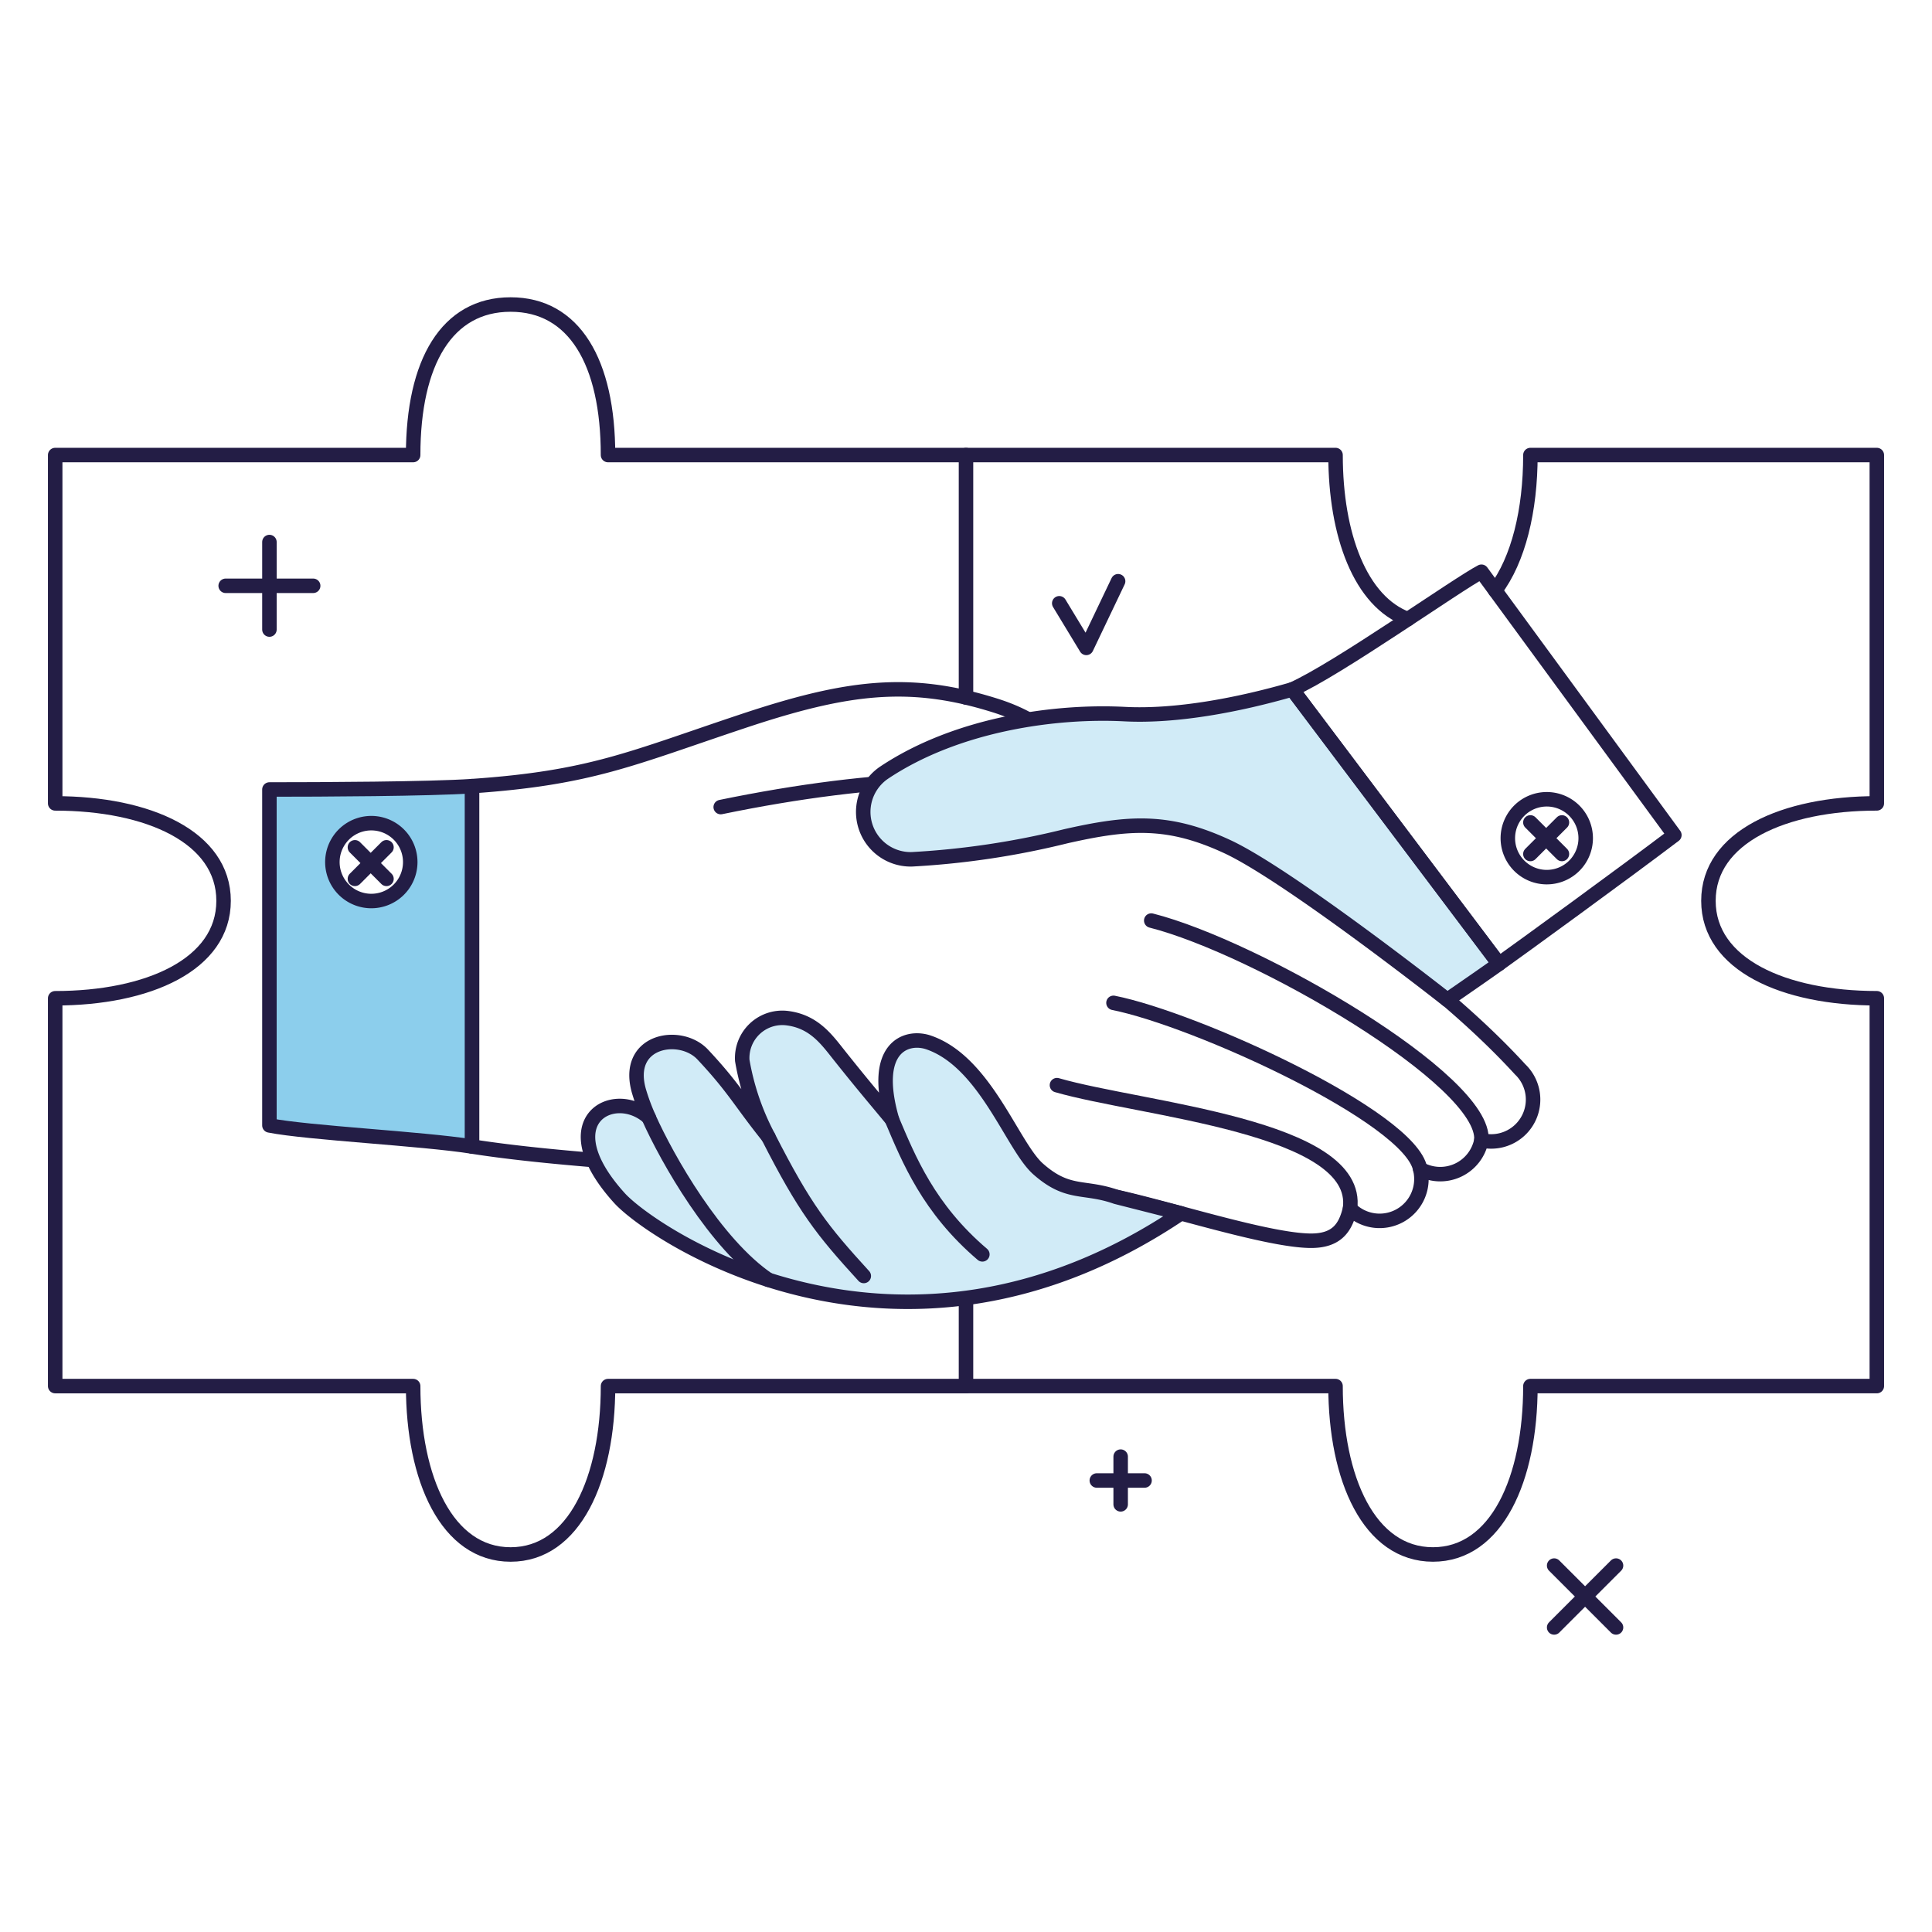 <svg xmlns="http://www.w3.org/2000/svg" fill="none" viewBox="-0.75 -0.75 200 200"><g id="partnership--work-partnership"><g id="puzzle"><path id="Vector" stroke="#231d45" stroke-linecap="round" stroke-linejoin="round" d="M99.25 71.453V46.356H62.192c0 -9.627 -3.493 -15.582 -10.086 -15.582 -6.593 0 -10.087 5.955 -10.087 15.582H4.963v36.061c9.627 0 17.432 3.494 17.432 10.087 0 6.593 -7.805 10.086 -17.432 10.086v40.148h37.057c0 9.627 3.494 17.432 10.087 17.432 6.593 0 10.086 -7.805 10.086 -17.432H99.25v-9.122" stroke-width="1.5"></path><path id="Vector_2" stroke="#231d45" stroke-linecap="round" stroke-linejoin="round" d="M99.25 142.737h38.254c0 9.627 3.494 17.432 10.087 17.432 6.593 0 10.086 -7.805 10.086 -17.432H193.538v-40.149c-9.627 0 -17.432 -3.494 -17.432 -10.086 0 -6.592 7.805 -10.087 17.432 -10.087V46.356h-35.861c0 5.747 -1.244 10.843 -3.648 14.018" stroke-width="1.5"></path><path id="Vector_3" stroke="#231d45" stroke-linecap="round" stroke-linejoin="round" d="M144.991 63.341c-4.908 -1.787 -7.486 -8.713 -7.486 -16.986H99.25" stroke-width="1.5"></path></g><g id="hand 1"><path id="Vector_4" stroke="#231d45" stroke-linecap="round" stroke-linejoin="round" d="M156.647 109.984c-7.268 -7.94 -16.985 -14.689 -25.762 -21.095a44.235 44.235 0 0 0 -15.625 -7.092c-4.927 -1.31 -4.268 -6.769 -13.002 -9.518 -8.817 -2.772 -15.285 -1.985 -26.094 1.622 -11.579 3.859 -15.712 5.879 -28.053 6.729v37.307c17.708 2.799 57.275 3.176 66.685 5.214 5.604 1.218 15.497 4.44 19.997 4.539 2.9 0.065 3.758 -1.417 4.212 -3.323a4.332 4.332 0 0 0 5.188 0.709 4.33 4.33 0 0 0 2.076 -4.807 4.339 4.339 0 0 0 6.332 -2.978 4.334 4.334 0 0 0 5.307 -4.838 4.333 4.333 0 0 0 -1.258 -2.47l-0.003 0.002Z" stroke-width="1.5"></path><path id="Vector_5" stroke="#231d45" stroke-linecap="round" stroke-linejoin="round" d="M108.665 111.585c8.71 2.528 31.498 4.268 30.339 12.782" stroke-width="1.5"></path><path id="Vector_6" stroke="#231d45" stroke-linecap="round" stroke-linejoin="round" d="M115.261 81.798c-11.392 -2.819 -25.28 -2.32 -41.403 1" stroke-width="1.5"></path><path id="Vector_7" stroke="#231d45" stroke-linecap="round" stroke-linejoin="round" d="M114.517 103.065c8.536 1.698 30.74 11.831 31.75 17.205" stroke-width="1.5"></path><path id="Vector_8" stroke="#231d45" stroke-linecap="round" stroke-linejoin="round" d="M118.427 94.546c10.861 2.748 34.705 16.567 34.173 22.748" stroke-width="1.5"></path><path id="Vector_9" fill="#8cceec" d="M27.141 80.978v34.774c4.002 0.787 15.746 1.362 20.968 2.184V80.632c-4.407 0.3 -15.543 0.347 -20.968 0.347Zm10.484 11.545a4.03 4.03 0 1 1 0.002 -8.059 4.03 4.03 0 0 1 -0.002 8.059Z" stroke-width="1.5"></path><path id="Vector_10" stroke="#231d45" stroke-linecap="round" stroke-linejoin="round" d="M48.108 80.631c-4.407 0.298 -15.543 0.347 -20.968 0.347v34.774c4.002 0.787 15.746 1.362 20.968 2.184V80.632Z" stroke-width="1.5"></path><path id="Vector_11" stroke="#231d45" stroke-linecap="round" stroke-linejoin="round" d="M37.625 92.523a4.03 4.03 0 1 0 0 -8.059 4.03 4.03 0 0 0 0 8.059Z" stroke-width="1.5"></path><path id="Vector_12" stroke="#231d45" stroke-linecap="round" stroke-linejoin="round" d="m35.991 86.963 3.267 3.266" stroke-width="1.5"></path><path id="Vector_13" stroke="#231d45" stroke-linecap="round" stroke-linejoin="round" d="m35.991 90.229 3.267 -3.267" stroke-width="1.5"></path></g><g id="elements"><path id="Vector_14" stroke="#231d45" stroke-linecap="round" stroke-linejoin="round" d="M22.612 59.892h9.058" stroke-width="1.5"></path><path id="Vector_15" stroke="#231d45" stroke-linecap="round" stroke-linejoin="round" d="M27.141 64.421V55.362" stroke-width="1.5"></path><path id="Vector_16" stroke="#231d45" stroke-linecap="round" stroke-linejoin="round" d="M112.792 152.51h4.941" stroke-width="1.5"></path><path id="Vector_17" stroke="#231d45" stroke-linecap="round" stroke-linejoin="round" d="M115.261 154.98v-4.941" stroke-width="1.5"></path><path id="Vector_18" stroke="#231d45" stroke-linecap="round" stroke-linejoin="round" d="m160.135 161.318 6.406 6.405" stroke-width="1.5"></path><path id="Vector_19" stroke="#231d45" stroke-linecap="round" stroke-linejoin="round" d="m160.135 167.723 6.406 -6.405" stroke-width="1.5"></path><path id="Vector_20" stroke="#231d45" stroke-linecap="round" stroke-linejoin="round" d="m108.903 61.701 2.801 4.619 3.293 -6.901" stroke-width="1.5"></path></g><g id="hand 2"><g id="Group"><path id="Vector_21" fill="#d1ebf7" d="M114.795 123.152c-3.361 -1.186 -4.963 -0.13 -8.086 -2.899 -2.668 -2.363 -5.452 -11.07 -11.326 -13.087 -2.29 -0.786 -5.969 0.473 -3.793 7.988 -1.411 -1.715 -2.959 -3.514 -5.464 -6.665 -1.299 -1.634 -2.599 -3.474 -5.343 -3.835a4.147 4.147 0 0 0 -3.38 1.079 4.153 4.153 0 0 0 -1.314 3.296 26.272 26.272 0 0 0 2.7 7.911c-2.978 -3.722 -3.535 -5.047 -6.795 -8.526 -2.337 -2.494 -8.204 -1.489 -6.566 3.903 0.27 0.889 0.596 1.761 0.977 2.609 -3.585 -3.22 -10.336 0.298 -3.016 8.362 3.326 3.66 28.924 21.227 58.115 1.567l-6.707 -1.703Z" stroke-width="1.5"></path><path id="Vector_22" stroke="#231d45" stroke-linecap="round" stroke-linejoin="round" d="M114.795 123.152c-3.361 -1.186 -4.963 -0.13 -8.086 -2.899 -2.668 -2.363 -5.452 -11.07 -11.326 -13.087 -2.29 -0.786 -5.969 0.473 -3.793 7.988 -1.411 -1.715 -2.959 -3.514 -5.464 -6.665 -1.299 -1.634 -2.599 -3.474 -5.343 -3.835a4.147 4.147 0 0 0 -3.38 1.079 4.153 4.153 0 0 0 -1.314 3.296 26.272 26.272 0 0 0 2.7 7.911c-2.978 -3.722 -3.535 -5.047 -6.795 -8.526 -2.337 -2.494 -8.204 -1.489 -6.566 3.903 0.27 0.889 0.596 1.761 0.977 2.609 -3.585 -3.22 -10.336 0.298 -3.016 8.362 3.326 3.66 28.924 21.227 58.115 1.567l-6.707 -1.703Z" stroke-width="1.5"></path><path id="Vector_23" stroke="#231d45" stroke-linecap="round" stroke-linejoin="round" d="M78.785 116.939c3.786 7.427 5.558 9.665 9.885 14.4" stroke-width="1.5"></path><path id="Vector_24" stroke="#231d45" stroke-linecap="round" stroke-linejoin="round" d="M78.785 131.735c-5.478 -3.714 -10.455 -12.491 -12.38 -16.798" stroke-width="1.5"></path><path id="Vector_25" stroke="#231d45" stroke-linecap="round" stroke-linejoin="round" d="M91.586 115.153c1.742 4.117 3.8 9.213 9.358 13.948" stroke-width="1.5"></path></g><path id="Vector_26" fill="#d1ebf7" d="M133.027 70.616c-5.633 1.63 -12.065 2.834 -17.354 2.559 -7.017 -0.364 -17.25 0.961 -24.892 6.054a4.906 4.906 0 0 0 2.893 8.975c5.369 -0.293 10.699 -1.092 15.918 -2.388 6.543 -1.477 10.597 -1.753 16.683 1.066 6.383 2.957 22.796 15.872 22.796 15.872 2.4 -1.657 3.922 -2.709 5.35 -3.726L133.027 70.616Z" stroke-width="1.5"></path><path id="Vector_27" stroke="#231d45" stroke-linecap="round" stroke-linejoin="round" d="M133.027 70.616c-5.633 1.63 -12.065 2.834 -17.354 2.559 -7.017 -0.364 -17.25 0.961 -24.892 6.054a4.906 4.906 0 0 0 2.893 8.975c5.369 -0.293 10.699 -1.092 15.918 -2.388 6.543 -1.477 10.597 -1.753 16.683 1.066 6.383 2.957 22.796 15.872 22.796 15.872 2.4 -1.657 3.922 -2.709 5.35 -3.726L133.027 70.616Z" stroke-width="1.5"></path><path id="Vector_28" stroke="#231d45" stroke-linecap="round" stroke-linejoin="round" d="M152.609 58.436c-2.502 1.296 -14.873 10.084 -19.584 12.18l21.392 28.413c2.344 -1.669 12.861 -9.32 18.163 -13.333l-19.971 -27.26Z" stroke-width="1.5"></path><path id="Vector_29" stroke="#231d45" stroke-linecap="round" stroke-linejoin="round" d="M159.307 90.05a4.03 4.03 0 1 0 0 -8.059 4.03 4.03 0 0 0 0 8.059Z" stroke-width="1.5"></path><g id="Group_2"><path id="Vector_30" stroke="#231d45" stroke-linecap="round" stroke-linejoin="round" d="m157.675 84.387 3.266 3.267" stroke-width="1.5"></path><path id="Vector_31" stroke="#231d45" stroke-linecap="round" stroke-linejoin="round" d="m157.675 87.655 3.266 -3.267" stroke-width="1.5"></path></g></g></g></svg>